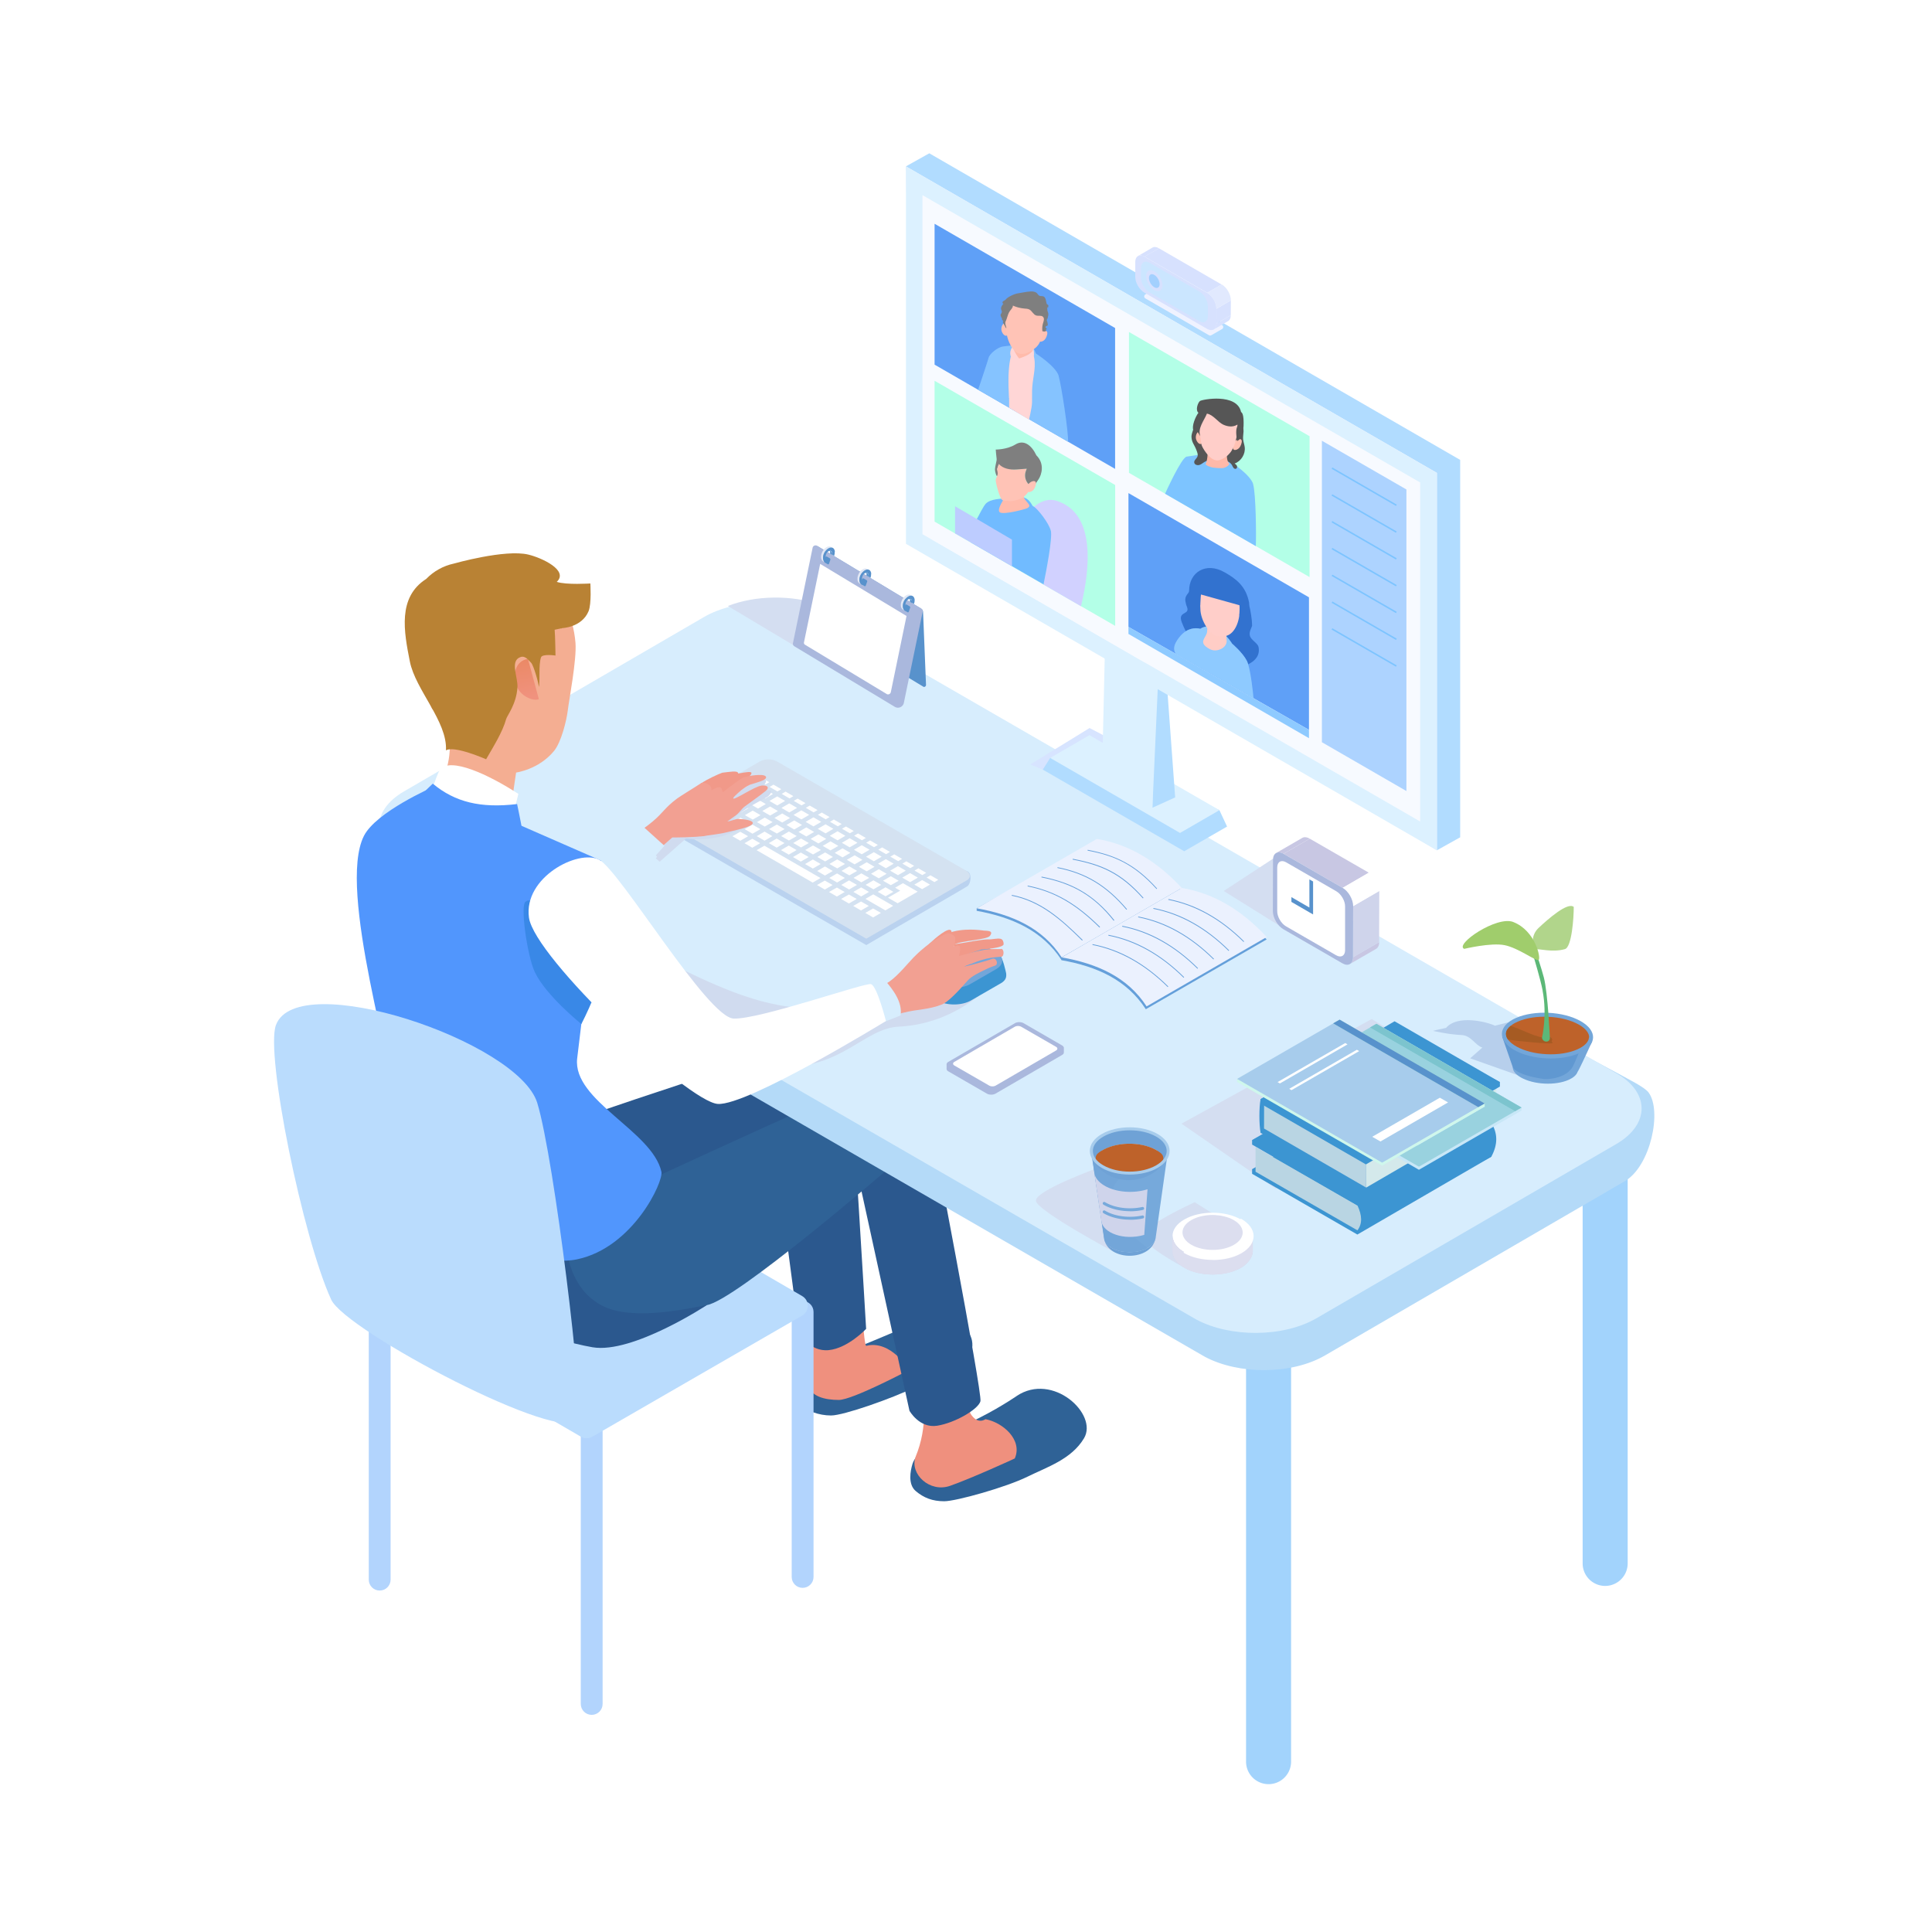<svg xmlns="http://www.w3.org/2000/svg" viewBox="0 0 230 230"><defs><linearGradient id="linear-gradient" x1="3172.36" x2="3173.47" y1="-364.85" y2="-360.52" gradientTransform="rotate(3.08 -6629.427 -57985.463)" gradientUnits="userSpaceOnUse"><stop offset="0" stop-color="#eb8966"/><stop offset="1" stop-color="#f0927e"/></linearGradient><style>.cls-2{fill:#dcf1ff}.cls-3{fill:#d4def1}.cls-3,.cls-5{mix-blend-mode:multiply}.cls-9{fill:#ffc1b3}.cls-11{fill:#ffd6d6}.cls-12{fill:#8ecaff}.cls-13{fill:#e2e8f5}.cls-14{fill:#d7e1fe}.cls-15{fill:#73a6d9}.cls-16{fill:#ffcec9}.cls-17{fill:#f7faff}.cls-20{fill:#ffbbab}.cls-21{fill:#649fda}.cls-22{fill:#fff}.cls-5{fill:#d0dbef}.cls-23{fill:#ebf1fe}.cls-25{fill:#a7ccec}.cls-27{fill:#d7edfd}.cls-28{fill:#c8e7f7}.cls-29{fill:#badcfd}.cls-30{fill:#2b588e}.cls-34{fill:#ffc3b6}.cls-36{isolation:isolate}.cls-38{fill:#3272cf}.cls-45{fill:#ef907e}.cls-46{fill:#f19989}.cls-47{fill:#a2d3fc}.cls-48{fill:#b2d4fd}.cls-50{fill:#aab8dd}.cls-51{fill:#f2a092}.cls-53{fill:#76a9db}.cls-55{fill:#dcdeef}.cls-57{fill:#5196fd}.cls-59{fill:#6fa2d6}.cls-60{fill:#7dc4ff}.cls-61{fill:#2f6296}.cls-64{fill:#3c95d2}.cls-65{fill:#7f7f7f}.cls-66{fill:#565656}.cls-68{fill:#b1dcff}.cls-70{fill:#b9d5e3}.cls-72{fill:#cfd4eb}.cls-75{fill:#5892cc}.cls-77{fill:#b3ffe7}.cls-79{fill:#5fa0f7}.cls-80{fill:#c8c7e3}.cls-81{fill:#be622a}</style></defs><g class="cls-36"><g id="_レイヤー_1" data-name="レイヤー 1"><path d="M0 0h230v230H0z" class="cls-22"/><path d="M108.32 157.71c1.76-.95 7.58-.98 7.44 2.52-.07 1.81-4.43 3.72-6.87 4.93-2.65 1.31-8.46 3.35-9.95 3.35s-2.9-.55-3.89-1.39.2-3.51.71-4c.35-.33 5.25-2.28 8.89-3.79 1.69-.7 3.11-1.31 3.67-1.61Z" class="cls-61"/><path d="M102.31 149.15s.41 11.17.82 11.07c2.84-.74 5.2 2.78 4.89 2.98 0 0-6.55 3.46-8.16 3.46s-3.42-.38-3.72-1.94c-.31-1.56.57-2.64.64-4.06.02-.57-1.22-8.06-1.22-8.06l6.76-3.45Z" class="cls-45"/><path d="M66.58 147.31c2.38 2.55 25.61-10.8 25.61-10.8l2.93 22.17s1.25 2.28 3.54 2.05 4.45-2.53 4.45-2.53-1.71-29.24-2.08-31.18-1.85-1.97-4.18-2.39-30.03 9.25-30.03 9.25-2.61 10.88-.23 13.43Z" class="cls-30"/><path d="M70.44 204.15c.72 0 1.3-.58 1.3-1.3v-32.52c0-.72-.58-1.3-1.3-1.3s-1.3.58-1.3 1.3v32.52c0 .72.58 1.3 1.3 1.3M95.55 189.03c.72 0 1.3-.58 1.3-1.3v-31.55c0-.72-.58-1.3-1.3-1.3s-1.3.58-1.3 1.3v31.55c0 .72.58 1.3 1.3 1.3M45.2 189.35c.72 0 1.3-.58 1.3-1.3v-31.22c0-.72-.58-1.3-1.3-1.3s-1.3.58-1.3 1.3v31.22c0 .72.58 1.3 1.3 1.3" class="cls-48"/><path d="m44.35 156.62 24.81 14.42c.42.24.93.24 1.35 0l24.98-14.42c.9-.52.9-1.81 0-2.33l-24.81-14.42c-.42-.24-.93-.24-1.35 0l-24.98 14.42c-.9.52-.9 1.81 0 2.33" class="cls-29"/><path d="M121.03 166.19c4.3-2.88 9.73 2.17 8.02 5.03-1.49 2.5-4.39 3.42-6.72 4.57-2.52 1.25-8.5 2.93-9.92 2.93s-2.44-.41-3.39-1.21-.65-2.39-.39-3.24c.42-1.35 2.8-3.22 5.81-4.48 3.06-1.29 5.77-3.04 6.57-3.58Z" class="cls-61"/><path d="M115.32 164.8s.05 3.22.21 3.48c.86 1.39 1.78.67 1.78.67 2.07.38 4.46 2.46 3.5 4.67.11-.03-5.24 2.41-7.72 3.27-2.42.84-4.79-1.42-4.11-3.41 1.6-3.84.86-7.15.86-7.15l5.47-1.53Z" class="cls-45"/><path d="M110.26 131.07c.49 2.44 6.71 34.76 6.46 35.74-.25.97-3.05 2.59-5.16 2.92s-3.29-1.78-3.29-1.78l-5.87-26.87c-2.42-2.18-3.75-4.88-1.5-8.8-2-5.02 8.86-3.64 9.35-1.2ZM52.72 135.2c-1.37 2.98-1.77 13.16-.96 16.68.83 3.57 14.03 7.7 18.79 8.51 4.76.8 13.6-5.02 13.6-5.02l-6.67-12.64s-2.62-2.97-6.42-4.08c-7.16-2.08-17.84-3.02-18.34-3.45" class="cls-30"/><path d="M67.34 145.1s33.53-15.65 35.45-15.99c0 0 3.63.26 4.44 3.17s-1.86 7.18-1.86 7.18-17.78 15.33-21.22 15.91c-2 .34-8.75 1.96-12.42.09-5.34-2.71-4.39-10.36-4.39-10.36" class="cls-61"/><path d="M153.7 161.03v48.69c0 .96-.51 1.84-1.34 2.32s-1.85.48-2.68 0a2.68 2.68 0 0 1-1.34-2.32v-48.69h5.35ZM193.77 137.43v48.69c0 .96-.51 1.84-1.34 2.32s-1.85.48-2.68 0a2.68 2.68 0 0 1-1.34-2.32v-48.69h5.35Z" class="cls-47"/><path d="M56.92 102.04v48.69c0 .96-.51 1.84-1.34 2.32s-1.85.48-2.68 0a2.68 2.68 0 0 1-1.34-2.32v-48.69h5.35Z" style="fill:#68acf1"/><path d="m49.16 107.09 92.02 53.13 2.22 1.28c4.06 2.19 10.41 2.15 14.34-.14l35.7-20.75c3.06-1.78 4.44-8.37 2.82-10.55-.51-.68-2.52-1.63-3.48-2.18L99.17 77.77c-4.06-2.21-10.42-2.16-14.36.13L49.09 94.75c-.8.47-1.88.82-2.32 1.65-1.74 3.33-.85 8.83 2.38 10.7Z" style="fill:#b4daf8"/><path d="m192.44 136.18-35.71 20.75c-3.93 2.29-10.28 2.33-14.34.14l-2.22-1.28-92.02-53.13c-4.04-2.33-4.06-6.12-.05-8.45l35.7-20.75c.48-.28 1-.53 1.55-.74 3.29-1.28 7.59-1.34 11.05-.14.66.23 1.3.5 1.88.82l.51.3 5.01 2.9 88.69 51.21c3.92 2.26 3.94 6.05-.07 8.38Z" class="cls-27"/><path d="M123.33 142.99c.27 1.24 9.49 6.16 9.49 6.16l4.73-2.14-6.46-8.12s-8.03 2.87-7.76 4.1" class="cls-3"/><path d="M136.11 147.23c.27 1.24 4.69 3.57 4.69 3.57l7.55-3.83-6.12-3.85s-6.39 2.87-6.12 4.1ZM140.65 133.77l11.2 7.73 25.58-11.57-14.13-8.62z" class="cls-3"/><path d="M109.69 118.46c.02.07-8.86 2.73-17.01 1.19-8.24-1.55-15.79-7.3-18.29-6.76-4.36.94.8 6.49 1.12 6.76.61.51 10.85 7.31 17.47 7.4 7.35.1 9.9-4.63 14.02-4.83 7.84-.38 12.33-6.41 12.33-6.41l-1.89-1.47s-8.03 2.87-7.76 4.1Z" class="cls-5"/><path d="m145.68 106.07 9.46 5.9 5.57-4.98-9.03-4.85z" class="cls-3"/><path d="m122.65 91.01 1.49.61 11.14-2.04-5.57-2.91z" style="mix-blend-mode:multiply;fill:#d7e4ff"/><path d="m105.51 75.64-.4.37-4.67 4.38-13.79-8.25c3.29-1.28 7.59-1.34 11.05-.14l2.4 1.12z" class="cls-3"/><path d="m181.64 121.18-3.68.93c-.41-.27-3.95-1.35-5.56.01q-.165.135-.24.24c-.8.16-1.56.36-1.56.36s1.8.43 3.41.5c1.13.05 1.6 1.22 2.46 1.49l-1.45 1.28 7.82 2.77.44-4.74-1.65-2.85Z" style="mix-blend-mode:multiply;fill:#b7cfec"/><path d="M189.55 123.97s-1.24 2.7-1.46 3.11c-.09.17-.17.36-.3.56-.12.34-.49.66-1.04.91-.77.34-1.78.5-2.86.45s-2.07-.31-2.81-.72c-.64-.36-1-.8-.98-1.21s.42-.82 1.09-1.12c.77-.34 1.78-.5 2.86-.45s2.07.31 2.81.72c.14.08.27.17.39.26l1.28-2.59 1.02.09Z" class="cls-15"/><path d="m178.83 123.41 1.27 3.66s.32.9 3.72 1.39c.65.04 2.74-.13 3.46-1.57.36-.71 1.41-3.35 1.41-3.35l-9.87-.13Z" style="fill:#6098d1"/><path d="M180.48 121.18c-2.17.96-2.25 2.68-.18 3.84s5.5 1.32 7.67.37c2.17-.96 2.25-2.68.18-3.84s-5.5-1.32-7.67-.37" class="cls-15"/><path d="M189.16 123.51c-.02.52-.53 1.04-1.39 1.42-.98.43-2.28.64-3.65.57-1.37-.06-2.65-.39-3.58-.91-.45-.25-.8-.54-1.01-.83q-.255-.36-.24-.72c.01-.32.21-.63.55-.91.22-.19.51-.36.85-.51.98-.43 2.28-.64 3.65-.57 1.38.06 2.65.39 3.59.91.82.46 1.28 1.03 1.25 1.55Z" class="cls-81"/><path d="M184.78 124.19c-.33.11-3.93-.22-5.26-.43q-.255-.36-.24-.72c.01-.32.21-.63.55-.91 1.38.42 3.3 1.55 4.26 1.36.17-.03.34-.07.5 0 .14.06.26.27.16.41-.11.14.2.24.04.29Z" style="fill:#a65b23"/><path d="M187.35 107.98c.01 1.15-.22 4.78-1.05 5.01-1.52.44-3.2-.1-3.51.03s-.52.19-.52.19l.2-1.16c0-.59.24-1.15.67-1.56 1.17-1.1 3.51-3.15 4.21-2.52" style="fill:#b1d58b"/><path d="M183.65 117.93c-.26-1.35-1.1-4.13-1.1-4.13l.34-.35s.63 1.87.9 2.91c.49 1.88.72 7.25.72 7.25-.06.55-.82.52-.94-.06 0 0 .64-2.67.07-5.63Z" style="fill:#5cb878"/><path d="M180.15 109.76c-1.98-.77-7.02 2.68-5.84 3.2 0 0 3.18-.77 4.81-.44 1.64.33 3.72 1.92 4.04 1.77s-.34-3.49-3.02-4.53Z" style="fill:#a0cd6c"/><path d="M137.54 147.49c-.56 2.11-5.64 2.1-6.11-.05.5 2.77 5.66 2.72 6.12-.02 0 .02 0 .04-.01.06Z" class="cls-59"/><path d="m139.02 137.16-.06.45v.03c-.06.44-.13.88-.19 1.32l-1.2 8.46c-.09.52-.49.89-.93 1.14-1.22.68-3.17.66-4.34-.04-.38-.23-.73-.56-.83-1-.43-2.85-.85-5.69-1.27-8.54-.06-.39-.11-.77-.17-1.16 0-.06-.02-.12-.03-.18-.02-.15-.04-.3-.07-.46.03.12.06.23.11.34 1.12 2.77 7.72 2.74 8.89 0 .02-.05.04-.09.06-.14.02-.07.04-.15.05-.23Z" class="cls-53"/><path d="M136.62 148.57c-1.22.68-3.17.66-4.34-.04-.38-.23-.73-.56-.83-1-.49-3.23-.96-6.47-1.44-9.7-.03-.21-.06-.42-.1-.64.37 1.63 2.48 2.42 4.58 2.41-1.36.29-5.08 3.52 2.13 8.98Z" class="cls-15"/><path d="M138.96 137.39c-.14.42-.41.78-.77 1.08-1.76 1.49-5.7 1.51-7.46.02-.41-.35-.7-.78-.82-1.29.03.21.13.82.25.98 2 3.4 7.42 2.9 8.78-.56.01-.1.03-.2.04-.29 0-.05.02-.11.02-.16-.02.07-.03.15-.05.23Z" class="cls-59"/><path d="M139.02 137.16c-.02.07-.03.15-.05.23-.14.42-.41.78-.77 1.08-.15-.39-.21-1.35-.51-1.53-1.78-1.03-4.66-1.03-6.43 0-.31.18-.36 1.16-.51 1.54-.41-.35-.7-.78-.82-1.29-.08-.73.37-1.5 1.33-2.06 1.78-1.03 4.66-1.03 6.43 0 .94.55 1.39 1.29 1.33 2.02Z" class="cls-59"/><path d="M138.23 137.32c.35.3.35.85 0 1.15-.16.14-.34.26-.55.38-1.78 1.03-4.66 1.03-6.43 0-.21-.12-.39-.25-.55-.39a.76.76 0 0 1 0-1.15c.16-.14.34-.26.55-.38 1.78-1.03 4.66-1.03 6.43 0 .21.12.39.25.55.38Z" class="cls-81"/><path d="M134.49 139.83c-1.2 0-2.41-.26-3.32-.79-.92-.53-1.43-1.25-1.43-2.02s.51-1.49 1.43-2.02c1.83-1.06 4.81-1.06 6.64 0 .92.53 1.43 1.25 1.43 2.02s-.51 1.49-1.43 2.02-2.12.79-3.32.79m0-5.27c-1.14 0-2.28.25-3.14.75-.81.47-1.25 1.07-1.25 1.71s.44 1.25 1.25 1.71c1.73 1 4.55 1 6.29 0 .81-.47 1.25-1.07 1.25-1.71s-.44-1.25-1.25-1.71c-.87-.5-2-.75-3.14-.75Z" class="cls-25"/><path d="M136.22 147.01c-2.47.72-4.87-.26-5.09-1.57-.29-1.94-.57-3.88-.86-5.82.08.55.47 1.08 1.18 1.51 1.37.83 3.5.98 5.16.45z" class="cls-72"/><path d="M134.54 144.19c-1.18 0-2.33-.27-3.18-.78a.18.18 0 0 1-.06-.24c.05-.08.16-.11.24-.06 1.14.69 2.89.92 4.45.58.09-.02.19.04.21.14s-.04.19-.14.21c-.5.11-1.01.16-1.53.16ZM134.54 145.2c-1.18 0-2.33-.27-3.18-.78a.18.18 0 0 1-.06-.24c.05-.08.16-.11.24-.06 1.14.69 2.89.92 4.45.58.09-.02.19.04.21.14s-.04.19-.14.21c-.5.11-1.01.16-1.53.16Z" class="cls-53"/><g class="cls-36"><path d="M147.95 146.85c-.05.49-.39.97-1.03 1.34-1.4.81-3.67.81-5.07 0-.65-.38-1-.86-1.05-1.35-.06-.57.29-1.15 1.03-1.58 1.39-.81 3.67-.81 5.07 0 .76.44 1.11 1.02 1.05 1.6Z" class="cls-55"/><path d="M147.95 147.14c-.05.49-.39.97-1.03 1.34-1.4.81-3.67.81-5.07 0-.65-.38-1-.86-1.05-1.35.05-.49.39-.97 1.03-1.34 1.39-.81 3.67-.81 5.07 0 .65.38 1 .86 1.05 1.35" class="cls-55"/><path d="m146.9 145.25.84-.07c1.87 1.08 1.88 2.83.02 3.91s-4.88 1.08-6.76 0c-1.87-1.08-1.88-2.83-.02-3.91s4.88-1.08 6.75 0l-.84.07c-1.4-.81-3.67-.81-5.07 0s-1.39 2.13.01 2.94 3.68.81 5.07 0 1.39-2.13-.02-2.94Z" class="cls-22"/><path d="M146.77 149.55c-1.69.49-3.89.63-5.77-.46-.94-.54-1.41-1.25-1.41-1.97v1.83c0 .71.46 1.43 1.4 1.97 1.87 1.08 4.89 1.07 6.76 0 .76-.43 1.39-1.25 1.39-1.94v-1.83c0 .69-.27 1.47-2.37 2.4" class="cls-72"/><path d="M146.77 149.55c-1.69.49-3.89.63-5.77-.46-.94-.54-1.41-1.25-1.41-1.97v1.83c0 .71.46 1.43 1.4 1.97 1.87 1.08 4.89 1.07 6.76 0 .76-.43 1.39-1.25 1.39-1.94v-1.83c0 .69-.27 1.47-2.37 2.4" class="cls-55"/><path d="M141.01 149.09c-.96-.5-1.41-1.25-1.41-1.97v1.83c0 .71.46 1.43 1.4 1.97 1.54.89 3.84 1.04 5.65.47.4-.12.35-.41-1.73-.58-.63-.05-3.32-1-3.91-1.72" class="cls-55"/><path d="M144.39 149.99c-1.24 0-2.48-.27-3.43-.82-.04-.02-.06-.08-.03-.12.02-.04.08-.06.12-.03 1.84 1.06 4.84 1.07 6.67 0 .87-.5 1.34-1.17 1.34-1.87 0-.71-.49-1.38-1.37-1.89-.04-.02-.06-.08-.03-.12.02-.04.08-.06.12-.03.94.54 1.45 1.27 1.46 2.04 0 .77-.51 1.49-1.43 2.03-.94.55-2.18.82-3.42.82Z" class="cls-22"/></g><path d="M112.69 126.71v.54c0 .11.07.22.22.3l4.57 2.64c.29.17.75.17 1.04 0l7.92-4.6c.14-.08.21-.19.21-.3v-.49c0-.1 0-.12-.04-.18a.5.5 0 0 0-.18-.17l-4.57-2.64c-.29-.17-.75-.17-1.04 0l-7.92 4.6c-.14.08-.21.19-.21.3" class="cls-50"/><path d="m125.72 124.62-4.15-2.39a.85.85 0 0 0-.76 0l-7.19 4.18c-.21.12-.21.32 0 .44l4.15 2.39c.21.12.55.12.76 0l7.19-4.18c.21-.12.21-.32 0-.44" class="cls-22"/><path d="m146.08 98.4-5.1 2.94-16.84-9.72.88-1.39 4.23-1.55 15.92 7.77z" class="cls-68"/><path d="m145.17 96.45-4.69 2.71-15.46-8.93 4.68-2.71z" class="cls-2"/><path d="m137.19 96.16 2.71-1.23-1.01-13.84-1.59.87z" class="cls-68"/><path d="m131.53 77.59-.35 15.38 6.01 3.19.67-14.91z" class="cls-2"/><path d="m110.63 18.25-2.79 1.56 63.21 36.49 2.78-1.55zM171.05 56.3v44.93l2.78-1.55V54.75z" class="cls-68"/><path d="M171.05 56.3v44.93l-62.24-37.34-.97-44.08z" style="fill:#e9eeff"/><path d="m171.05 101.23-63.2-36.49V19.81l63.2 36.49z" class="cls-2"/><path d="M169.07 57.44V97.8l-58.26-33.64-.99-.56V23.23" class="cls-17"/><path d="m136.29 78.87-25.48-14.71V24.75" class="cls-17"/><path d="M134.34 58.7v15.93l21.49 12.26V71.11z" class="cls-79"/><path d="M149.82 77c-.09-.41-.85-.8-1.01-1.26-.18-.51.25-1.08.25-1.29 0-.65-.18-1.76-.36-2.46l-7.13-1.65c0 .3-.57.54-.45 1.24.13.7.18.53.24.86.14.75-1.15.37-.68 1.62.11.3.28.68.48 1.09.9-.57 1.73-.29 1.73-.29.23-.16.48-.24.74-.27-.4-.62 3.07.98 2.32 1.11.27.28.52.6.73.93 0 0 1.24 1.04 1.76 2.05.05.11.1.24.15.4.88-.41 1.44-1.11 1.23-2.08" class="cls-38"/><path d="M148.59 79.08c-.05-.16-.1-.29-.15-.4-.52-1.01-1.76-2.05-1.76-2.05-.21-.34-.46-.65-.73-.93 0 0 .02-.39-.28-.57-.3-.17-2.01-.5-2.04-.54-.25.03-.5.11-.74.27 0 0-.83-.27-1.73.29-.27.17-.54.41-.8.75-.63.82-.75 1.39-.38 1.95l9.25 5.27c-.08-.86-.31-2.97-.64-4.04" class="cls-12"/><path d="M144.92 75.59c-.36-.07-.82-.33-1.19-.87-.01.12-.02.25-.02.39 0 .82-1.27 1.32.32 2.17.8.43 2-.13 2-.95 0-.21-.03-.55-.09-.77-.38.06-.75.07-1.01.02Z" style="fill:#ffcdc6"/><path d="M147.57 72.96c.31-3.37-3.57-5.62-4.58-2.2-.25.35-.09 1.05-.09 1.68 0 .75.3 1.53.69 2.15.03.04.06.09.09.13.37.54.82.93 1.18.99.26.05.64.06 1.02 0h.03c.75-.13 1.52-1.07 1.66-2.74Z" class="cls-16"/><path d="M145.78 68.13c-2.22-1.28-4.22 0-4.22 2.21 0 0 .02.5.33.95s1 .77 1 .77l.07-1.29 4.63 1.29-.05 1.22.7-.49c.36-.25.54-.68.45-1.11-.38-1.89-1.5-2.75-2.9-3.55Z" class="cls-38"/><path d="m139.99 77.85-5.65-3.22v.84l21.49 12.41v-.99l-6.6-3.76z" class="cls-12"/><path d="m132.75 55.82-21.49-12.41V26.64l21.49 12.41" class="cls-79"/><path d="M126.04 44.76c-.33-1.15-2.72-2.68-2.72-2.68-.19-.54-.45-1-.72-.85-.25.15-1.89-.13-1.89-.13s-.82.07-1.33.15c-.63.1-1.57.87-1.69 1.34s-1.25 3.81-1.25 3.81l2.61 1.51 3.88 2.24 4.22 2.44c.06-1.13-.79-6.69-1.12-7.83Z" style="fill:#85c3ff"/><path d="M120.13 47.36c.01.31 0 1.17 0 1.17l2.37 1.43s.34-1.39.36-2.02-.02-1.27.03-1.9c.05-.64.18-1.27.25-1.91s.08-1.3-.12-1.91c-.57.24-1.21.3-1.81.16-.19-.04-.37-.1-.57-.08-.11.01-.22.03-.28.13-.03.05-.05.11-.06.17l-.06.3c-.04.2-.06.41-.09.61-.05.41-.07.82-.09 1.23-.01.41 0 .83 0 1.24.01.41.03.83.05 1.24v.15Z" class="cls-11"/><path d="M122.69 42.07c.25-.19.34-.59.34-.59-.02-.41-.84-.2-1.03-.02-.42.39.4.83.68.61Z" style="fill:#d3d3ff"/><path d="m122.98 41.06-2.48-.15.13 1.4c.21.19.48.33.69.37s.49-.07.78-.24c.26-.16.84-.53.84-.53l.04-.86Z" class="cls-20"/><path d="m121.32 42.68.43.65s1.04-.65 1.29-.91c.13-.22-.01-.94-.01-.94-.13.67-1.07.97-1.71 1.2M120.63 42.98s-.86-.97.08-1.89c-.36.35.61 1.59.61 1.59l-.69.29Z" class="cls-11"/><path d="M124.49 40.26c-.17.34-.56.47-.72.4-.23-.09-.23-.46-.06-.8s.63-.56.85-.45.11.51-.06.85ZM120.09 39.15c.12.36-.06.73-.23.8-.22.1-.49-.17-.61-.52-.12-.36.05-.84.28-.92s.44.29.56.64" class="cls-9"/><path d="M124.22 36.8c-.24-.37-1.2-1.13-1.93-1.25-.54-.09-1.76.3-2.28.8-.6.58-.38 1.79-.38 2.05 0 .15.13.72.17.94.05.24.06.56.12.79.07.28.47 1.59 1.35 1.94.89.35 2.07-.72 2.07-.72s.44-.39.53-.88c.19-.02.5-1.46.49-1.52 0 0 .28-1.51-.14-2.15" class="cls-34"/><path d="M124.61 38.21c.02-.1.03-.21.05-.31.05.11.06.07.07-.07 0-.09.04-.18.06-.27.04-.19-.02-.38-.1-.57 0-.14-.02-.28-.03-.41 0 0 .02 0 .03-.01 0 .05.04.1.09.11-.05-.08.04-.18.03-.27v-.04c-.03-.09-.13-.13-.2-.18-.03-.16-.07-.33-.11-.49s-.11-.33-.25-.4c-.15-.08-.35-.02-.51-.09-.13-.06-.19-.2-.29-.3-.2-.2-.52-.23-.8-.21-.49.03-.98.15-1.46.22-.49.07-1.3.49-1.44.72-.05.07-.13.11-.21.15s-.16.09-.19.17.03.2.11.19c-.17.2-.35.45-.27.7.02.06.05.12.07.19.03.13-.04.26-.12.37s.08.45.14.49c-.04.13.05.24.16.29-.01.04-.03.08-.04.11 0 .02-.02.04-.02.06 0 .03 0 .02.02.04.04.03.34.68.39.67.06-.01-.08-.31-.11-.54-.03-.19.06-.31.08-.36.11-.24.16-.51.26-.75.05-.14.12-.27.2-.39.15-.21.38-.4.36-.65.42.19.88.31 1.35.35.21.02.44.02.62.12.32.17.46.6.81.71.27.08.6-.04.8.15.1.09.13.24.11.37-.01.13-.06.26-.1.39-.08.27-.11.56-.09.84 0 .05.01.11.06.14.03.02.05.02.08 0 .05.01.1.02.15.02.06 0 .12-.03.15-.08s.01-.13-.04-.15c.07-.02.15-.06.12-.13-.02-.06-.09-.06-.15-.08l.06-.2c.09-.01.19-.04.22-.12.02-.05 0-.1 0-.15-.02-.11-.05-.22-.07-.34Z" class="cls-65"/><path d="m155.9 68.7-21.5-12.41V39.52l21.5 12.41" class="cls-77"/><path d="M149.19 57.64c-.33-1.15-2.72-2.68-2.72-2.68-.19-.54-.45-1-.72-.85-.25.15-1.89-.13-1.89-.13s-2.08.29-2.59.38c-.63.1-2.57 4.42-2.57 4.42l3.5 2.02 7.3 4.21c.06-1.13.02-6.22-.32-7.37Z" class="cls-60"/><path d="M141.84 51.88c-.01.79.34 1.01.61 1.75.08.23.19.47.11.7-.09.27-.43.45-.39.73.03.26.37.37.62.29s.44-.27.67-.39c.39-.22.86-.23 1.31-.24.36 0 .72 0 1.06.08.34.09.68.29.85.6.05.1.09.21.17.3.07.09.2.15.3.1.12-.05.15-.22.1-.34s-.16-.2-.27-.28c.78-.28 1.31-1.14 1.2-1.96-.04-.31-.16-.61-.19-.92s.04-.62.05-.92c.01-.31-.04-.64-.26-.86-.3-.31-.8-.3-1.15-.55-.29-.2-.44-.56-.75-.73-.3-.16-.65-.09-.98-.03-.31.06-.61.12-.92.19-.28.06-.56.1-.82.24-.14.07-.3.13-.43.23-.15.12-.28.3-.36.47-.14.29-.51 1.22-.52 1.54Z" class="cls-66"/><path d="m146.13 53.94-2.48-.15c.23.04.03 1.19-.1 1.39-.14.22.62.44.84.48.21.04.78.08 1.11.07.43-.02.99-.43.8-.59-.25-.22-.32-1.17-.16-1.2Z" style="fill:#ffb9a9"/><path d="M147.64 53.15c-.17.34-.56.47-.72.4-.23-.09-.23-.46-.06-.8s.63-.56.85-.45.11.51-.06.85ZM143.24 52.04c.12.36-.06.73-.23.8-.22.1-.49-.17-.61-.52-.12-.36.05-.84.28-.92s.44.29.56.64" class="cls-9"/><path d="M147.13 49.81c-.23-.35-1.14-1.07-1.83-1.19-.51-.09-1.67.28-2.17.76-.56.55-.36 1.69-.36 1.94 0 .14.12.68.16.89.04.23.06.53.11.75.06.26.87 1.73 1.77 1.85.55.08 1.3-.56 1.3-.56s.59-.52.67-.98c.18-.02.47-1.39.47-1.44 0 0 .27-1.43-.13-2.04Z" class="cls-16"/><path d="M147.76 51.09c.02-.1.05.3.06.19.29-.06.23-.95.22-1.3 0 0-.02-.82-.29-.92-.48-2.3-4.66-1.51-4.9-1.32s-.57 1.08-.18 1.4c-.35.45-.81 1.58-.61 2.05-.04.13.39-.19.5-.14-.17.17.25.75.34.88-.37-.93.47-1.89.78-2.69.75.12 1.32 1.03 1.94 1.31.52.24 1.12.33 1.65.02.23-.13-.05.2-.09.64-.05.57.1 1.3.1 1.3s.48-.26.3-.41c.18-.04.14-.19-.03-.21l.06-.2c.36-.02.17-.38.14-.6Z" class="cls-66"/><path d="m128.7 72.17 4.06 2.34V57.74l-21.5-12.41V62.1l2.44 1.41" class="cls-77"/><path d="M119.93 59.65h-.03c-.35.12-1.12.42-1.34.92-.09.2-.23 1.14-.37 2.33l.03.02c.15-1.2.28-2.14.38-2.35.22-.5.98-.8 1.34-.92Z" style="fill:#ffb09b"/><path d="M125.93 59.66c-1.17-.4-2.19.06-3.01.83.83.7 1.98 1.87 2.16 2.69.21.94-.56 4.87-.87 6.4l4.48 2.59c1.08-4.46 1.76-10.95-2.76-12.5Z" style="fill:#d1d1ff"/><path d="m121.15 63.37.02-.02s0 .01-.01.02Z" style="fill:#36bcff"/><path d="M121.89 60.27s-1.33 1.49-1.86 1.22.08-1.67.08-1.67l.03-.16h-.2c-.35.12-1.12.42-1.34.92-.09.21-.23 1.15-.38 2.35l2.25 1.32v.36c.26-.55.49-.99.69-1.22 0 0 0-.01.01-.02.97-1.14 1.77-2.27 1.77-2.27l-1.02-.95s-.02.1-.03.14Z" style="fill:#80c5ff"/><path d="M125.09 63.17c-.18-.82-1.59-2.69-2.11-2.91-.15-.06-.43-1.18-1.71-1.11-.69.04-1.8.11-1.82.2-.07.03-1.59 0-2.14.66-.19.23-.59.9-1.67 3.08l-.04 1.49 8.53 4.93.1.06c.31-1.53 1.08-5.46.87-6.4Z" style="fill:#71bbff"/><path d="m119.01 55.09-.04-.04c-.12-.14-.13-.78-.16-.94 0 0-.38 1.49-.36 1.83.03.33.17.67.17.67s.35.26.38 0c.01-.09-.31-.71-.29-.78.07-.25.17-.5.29-.73Z" class="cls-65"/><path d="m121.95 58.86-2.27.3s-1.15 1.58-.62 1.85 3.03-.4 3.24-.52.3-.23.18-.44c-.2-.34-.82-.78-.53-1.19" class="cls-20"/><path d="M123.01 58.02a1.524 1.524 0 0 1-.87-1.98l.09-.24-1.21.09c-.79.06-1.52-.26-2.01-.8-.13.23-.23.48-.29.73-.04.14.07.38.05.6-.02.24-.22.51-.23.75 0 .29.4 1.97.75 2.33.16.17.64.12.64.12.74.19 1.84-.38 1.84-.38s.51-.41.64-.69c.19.03.5-.09.62-.35.03-.05.04-.11.06-.16l-.08-.03Z" class="cls-34"/><path d="M118.92 55.25c.5.54 1.31.7 2.1.64l1.21-.09-.09.24c-.31.79.08 1.67.87 1.98l.23-.37.39-.58c.37-.54.77-1.85-.25-2.86-.59-1.25-1.51-1.91-2.51-1.29-1 .61-2.33.6-2.33.6s.07.87.12 1.23c.02.18.25.49.26.51Z" class="cls-65"/><path d="M123.14 58.15c-.17.34-.56.47-.72.4-.23-.09-.23-.46-.06-.8s.63-.56.85-.45.11.51-.06.85Z" class="cls-34"/><path d="m120.47 64.24-2.25-1.32-.03-.02-.46-.27-1.48-.87-2.55-1.49v3.23l6.77 3.91v-3.17" style="fill:#bdccff"/><path d="m167.43 94.17-10.06-5.81V52.47l10.06 5.8z" style="fill:#add3ff"/><path d="m158.525 55.805.09-.155 7.664 4.425-.09.155zM158.517 59l.09-.155 7.665 4.425-.09.155zM158.52 62.185l.09-.155 7.664 4.425-.09.155zM158.523 65.38l.09-.155 7.664 4.425-.09.155zM158.525 68.565l.09-.155 7.664 4.425-.09.155zM158.528 71.76l.09-.155 7.664 4.425-.09.155zM158.52 74.945l.09-.155 7.665 4.425-.09.155z" class="cls-60"/><path d="M78.55 98.32c.05.03 24.54 14.16 24.58 14.19.18-.13 11.88-6.87 12.04-7.01.42-.3.55-1.48.03-1.76-.94-.07-24.12-14.39-24.74-12.35 0 0-10 5.04-11.91 6.15-.21.12 0 .77 0 .77Z" style="fill:#bad2ef"/><path d="m78.55 97.56 24.53 14.16.05.03 3.88-2.25 8.03-4.67s.07-.04.1-.06c.01 0 .02-.02.03-.02.02-.02.04-.03.06-.04l.03-.03.04-.04c0-.01.02-.02.02-.03.01-.01.02-.03.03-.04 0-.01.01-.02.02-.03 0-.02.02-.03.03-.04 0-.01.01-.02.02-.04 0-.01.01-.03.02-.04v-.04c0-.01 0-.03.01-.04v-.04c.02-.23-.12-.46-.42-.64L92.5 90.65c-.57-.33-1.48-.33-2.05 0l-11.91 6.92Z" style="fill:#d4e2f1"/><path d="m91.11 93.39-.93-.54.47-.27.93.54zM92.55 94.22l-.93-.54.46-.27.93.54zM93.99 95.05l-.93-.54.46-.27.93.54zM95.42 95.88l-.93-.54.47-.27.93.54zM96.86 96.71l-.93-.54.47-.27.93.54zM98.3 97.54l-.93-.54.46-.27.93.54zM99.74 98.37l-.93-.54.46-.27.93.54zM101.17 99.2l-.93-.54.47-.27.93.54zM102.61 100.03l-.93-.54.47-.27.93.54zM104.05 100.86l-.93-.54.46-.27.93.54zM105.49 101.69l-.93-.54.46-.27.93.54zM106.92 102.52l-.93-.54.47-.27.93.54zM108.36 103.35l-.93-.54.47-.27.93.54zM109.8 104.18l-.93-.54.46-.27.93.54zM111.24 105.01l-.93-.54.46-.27.93.54zM89.65 94.23l-.93-.54.93-.54.93.54zM91.09 95.06l-.93-.54.93-.54.93.54zM92.53 95.89l-.93-.54.93-.54.93.54zM93.96 96.72l-.93-.54.93-.54.93.54zM95.4 97.55l-.93-.54.93-.54.93.54zM96.84 98.38l-.93-.54.93-.54.93.54zM98.28 99.21l-.93-.54.93-.54.93.54zM99.71 100.04l-.93-.54.93-.54.93.54zM101.15 100.87l-.93-.54.93-.54.93.54zM102.59 101.7l-.93-.54.93-.54.93.54zM104.03 102.53l-.93-.54.93-.54.93.54zM105.46 103.36l-.93-.54.93-.54.93.54zM106.9 104.19l-.93-.54.93-.54.93.54zM108.34 105.02l-.93-.54.93-.54.93.54zM109.78 105.85l-.93-.54.93-.54.93.54zM88.8 95.43l-1.54-.9.93-.53 1.54.89zM90.24 96.26l-.93-.54.93-.54.93.54zM91.68 97.09l-.93-.54.93-.54.93.54zM93.12 97.92l-.93-.54.93-.54.93.54zM94.55 98.75l-.93-.54.93-.54.93.54zM95.99 99.58l-.93-.54.93-.54.93.54zM97.43 100.41l-.93-.54.93-.54.93.54zM98.87 101.24l-.93-.54.93-.54.93.54zM100.3 102.07l-.93-.54.93-.54.93.54zM101.74 102.9l-.93-.54.93-.54.93.54zM103.18 103.73l-.93-.54.93-.54.93.54zM104.62 104.56l-.93-.54.93-.54.93.54zM106.05 105.38l-.93-.53.93-.54.93.54zM86.73 94.84l-.93.54 2.37 1.36.93-.53zM89.61 97.57l-.93-.53.93-.54.93.54zM91.04 98.4l-.93-.53.93-.54.94.54zM92.48 99.23l-.93-.53.93-.54.93.54zM93.92 100.06l-.93-.53.93-.54.93.54zM95.36 100.89l-.93-.53.93-.54.93.54zM96.79 101.72l-.93-.53.93-.54.94.54zM98.23 102.55l-.93-.53.93-.54.93.54zM99.67 103.38l-.93-.53.93-.54.93.54zM101.11 104.21l-.93-.53.93-.54.93.54zM102.54 105.04l-.93-.53.93-.54.94.54zM103.98 105.87l-.93-.53.93-.54.93.54zM105.42 106.7l-.93-.53.93-.54.93.54z" class="cls-22"/><path d="m107.49 105.14-.93.54.61.35-1.46.84 1.15.66 2.39-1.38zM85.27 95.68l-.93.54 2.37 1.37.93-.54zM88.15 98.42l-.93-.54.93-.54.93.54zM89.58 99.25l-.93-.54.93-.54.94.54zM91.02 100.08l-.93-.54.93-.54.93.54zM92.46 100.91l-.93-.54.93-.54.93.54zM93.9 101.74l-.93-.54.93-.54.93.54zM95.33 102.57l-.93-.54.93-.54.94.54zM96.77 103.4l-.93-.54.93-.54.93.54zM98.21 104.23l-.93-.54.93-.54.93.54zM99.65 105.06l-.93-.54.93-.54.93.54zM101.08 105.89l-.93-.54.93-.54.94.54zM102.52 106.72l-.93-.54.93-.54.93.54zM103.96 106.47l-.93.54 2.37 1.37.93-.54zM83.81 97.6l-.93-.54.93-.53.93.53zM85.25 98.43l-.93-.54.93-.53.93.53zM86.69 99.26l-.93-.54.93-.53.93.53zM88.13 100.09l-.94-.54.94-.53.93.53zM89.56 100.92l-.93-.54.93-.53.93.53zM91 100.68l-.93.53 6.68 3.86.93-.54zM98.19 105.9l-.93-.54.93-.53.93.53zM99.63 106.73l-.94-.54.94-.53.93.53zM101.06 107.56l-.93-.54.93-.53.93.53zM102.5 108.39l-.93-.54.93-.53.93.53zM103.94 109.22l-.93-.54.93-.53.93.53z" class="cls-22"/><path d="m110.5 114.87 3.45-.82c1.11-.64 4.98-.44 4.98-.44.44.22.85 2.26.85 2.26.05.45-.02.83-.62 1.18l-3.56 2.05c-1.11.64-2.92.64-4.03 0l-1.18-.68c-.62-.36-.89-.84-.82-1.3-.06-.62.44-1.83.93-2.26Z" class="cls-64"/><path d="m110.97 116.57 1.02.59c.97.56 2.53.56 3.5 0l3.09-1.78c.97-.56.97-1.46 0-2.02l-1.02-.59c-.97-.56-2.53-.56-3.5 0l-3.09 1.78c-.97.56-.97 1.46 0 2.02" class="cls-15"/><path d="M91.31 94.08c-.7.06-3.08 1.78-3.16 1.55-.04-.11.38-.47.94-.93.43-.35.71-.53.71-.53s.57-.4.9-.56.75-.72.29-.82-1.54.44-1.98.74c-.86.59-1.78 1.32-1.93 1.44-.11.08-.03-.5-.34-.52-.33-.02-.89.33-.89.33.07-.6-.24-.75-.64-.63-.85.56-2.22 1.41-2.64 1.73-1.3.97-1.85 1.26-2.97 2.2-.88.74-3.35 2.47-3.35 2.47l2.28 2.04 3.14-2.77s2.93.49 5.56-.74c.65-.3 2.41-.77 2.21-1.22-.11-.24-1.43 0-1.81 0-.19 0-.43.2-.59.17.34-.29.36-.73.76-1.03 1.4-1.05 3.44-2.03 3.63-2.19.39-.34.61-.79-.08-.72Z" class="cls-5"/><path d="M88.42 92c-.76.11-1.8.26-2.39.73-1.02.82-1.88 1.42-1.88 1.42-.9.74 1.06 1.02 1.63.46.27-.26 3.25-1.72 3.64-2.44.19-.35-.28-.28-1-.18Z" class="cls-46"/><path d="M87.88 92.06c-.04-.37-1.04-.16-1.9-.07-.51.19-1.74.74-2.52 1.27.07.52.61.9 1.17.65.23-.25 3.29-1.48 3.25-1.84Z" class="cls-46"/><path d="M90.64 93.53c-.78.07-3.26 1.78-3.35 1.52-.04-.12.43-.53 1.04-1.04.48-.39.97-.6.97-.6s1.2-.35 1.57-.53.52-.47 0-.59c-.52-.11-2.15.08-2.64.41-.96.66-1.99 1.48-2.16 1.6-.12.09-.04-.55-.38-.58-.37-.03-.99.37-.99.37.07-.67-.76-1.01-1.2-.88-.95.63-2.41 1.5-2.89 1.85-1.45 1.08-1.63 1.65-2.88 2.71-.98.83-3.74 2.75-3.74 2.75l2.54 2.27 3.5-3.09s2.9 0 3.76-.19c.45-.1 2.1-1.17 3.84-2.47.38-.28.65-.76 1.04-1.04 1.21-.86 2.34-1.71 2.5-1.85.44-.38.25-.7-.53-.63Z" class="cls-51"/><path d="M83.62 99.56c.55-.11 2.07-.27 2.73-.44.78-.21 3.48-.69 3.26-1.2-.12-.27-.96-.4-1.68-.43-.37-.02-.9.28-1.32.29-.63.02-1.12-.25-1.3-.25-.64 0-1.4-.61-1.92-.28s-.83 2.51.23 2.3Z" class="cls-51"/><path d="m74.86 99.71 1.8-1.22 2.44 2.2-1.47 1.64z" class="cls-27"/><path d="M55.63 99c3.18 3.06 2.99 2.7 7.53 6.69l12.49-6.61 2.58 2.92s-11.59 12.46-14.57 13.72c-.97.41-9.27-6.16-14.92-11.28-2.56-2.31 4.52-7.72 6.88-5.44Z" class="cls-27"/><path d="M47.41 133.8c-.35-6.12-7.3-27.9-4.09-34.28 1.45-2.88 8.22-5.82 8.22-5.82l20.01 8.75-2.84 23.57c-.56 5.01 8.96 8.63 10.03 13.48.26 1.17-3.37 9.02-10.04 10.42s-17.04-6.51-17.04-6.51-4.14-7.52-4.25-9.59Z" class="cls-57"/><path d="M71.59 114.55c-.34-1.02-1.69-2.32-2.35-3.17-.67-.85-5.98-4.93-6.61-4.06-.78.07.11 6.43 1.04 8.41 1.32 2.79 5.54 6.18 5.54 6.18s2.94-5.66 2.38-7.35Z" style="fill:#3988e7"/><path d="M64.27 68.19c-2.51-1.99-7.68-1.15-10.56.24-2.51 1.21-4.08 3.63-4.42 5.53s.16 4.11.95 7.2c.33 1.28 1.2 3.23 1.2 3.23s3.28 2.01 1.65 7.41c-.55 1.83 7.49 3.4 8 2.54l.35-2.37s2.68-.35 4.5-2.55c.9-1.08 1.52-3.74 1.65-4.82.15-1.29 1.08-6.06.92-8.07-.26-3.19-1.73-6.34-4.23-8.33Z" style="fill:#f4ae92"/><path d="M62.85 78.44c-1.48.23-1.82 1.82-1.4 3.11.43 1.29 1.99 1.98 2.7 1.68z" style="fill:url(#linear-gradient)"/><path d="M66.88 74.84s.01-.04.01-.06c0 0 2.35-.06 3.17-2 .38-.9.22-3.32.22-3.32s-2.88.19-4-.19c1.45-1.36-1.76-2.86-3.39-3.25-2.77-.66-8.85 1.07-8.85 1.07-1.31.28-2.44.94-3.3 1.83-3.43 2.19-2.65 6.28-1.95 9.82.66 3.38 4.49 7.15 4.3 10.59.99-.62 4.77 1.06 4.78 1.06.81-1.42 1.96-3.22 2.39-4.8.11-.4 1.22-1.76 1.34-3.77.07-1.15-.83-2.94.17-3.51.62-.35.97.07 1.46.59.29.3.91 2.45.91 2.87.19-.53-.06-2.61.27-3.52.16-.44 1.72-.21 1.72-.21s-.03-2.31-.1-3.07l.81-.17s.02.03.04.05Z" style="fill:#b98234"/><path d="M52.4 91.59c1.25-1.46 5.72.59 9.31 2.92-.01-.03-.46 2.17-.68 2.13 0 0-3.6-.56-5.22-.96-.9-.22-1.91-.54-2.69-1.06-.27-.18-1.57-.93-1.57-.93s.63-1.91.86-2.1Z" class="cls-22"/><path d="M51.52 93.29c2.65 2.21 5.72 2.95 10.04 2.43 0 0 .46 2.18.63 3.21-6.48.52-10.93-.58-11.86-4.49z" class="cls-57"/><path d="M109.02 113.81c.38-.41 1.21-1.07 1.71-1.55.58-.55 2.19-1.94 2.5-1.48.39.56-1.55 2.54-1.83 2.99-.34.55-.22 1.51-.77 1.78s-2.35-.95-1.62-1.75Z" class="cls-46"/><path d="M117.05 110.77c-.27-.02-2.43-.37-4.24.35l.56 1.74s.06-.3.26-.42c.74-.46 3.85-.54 4.22-1.03.46-.63-.24-.59-.8-.63Z" class="cls-46"/><path d="M119.48 112.38c0-.21-.07-.56-.37-.62-.42-.09-1.08.11-1.51.07-.18-.02-1.3.13-1.69.2-1.23.23-2.42.4-2.42.4l.59 1.51c.31-.09 2.76-.91 2.76-.91s2.66-.15 2.64-.64Z" class="cls-46"/><path d="M119.15 112.98c-.38.02-1.07-.04-1.75.06-1.21.18-2.55.59-3.16.75-.03 0-.05.01-.08.02.04-.12.23-.83.11-1.1-.14-.29-.7-.01-.7-.01s.24-.82.12-1.14-.87-.46-.87-.46c-2.01.8-3.76 2.57-4.08 2.9-.61.63-1.8 2.1-2.81 2.82s-2.22.92-2.22.92l.8 3.92s1.74-.77 2.99-1.09c1.82-.46 2.98-.34 4.66-1 .64-.25 1.8-1.41 3.03-2.83.49-.56 1.52-1.02 2.17-1.34.48-.24.94-.38 1.14-.46.37-.15.14-1-.4-.79-.84.32-2.59.76-3.35.93.4-.2.99-.38.99-.38s.74-.34 1.69-.57c.67-.16 1.6-.23 1.76-.23.38 0 .37-.97-.02-.94Z" class="cls-51"/><path d="m103.2 117.91 2.21-1.14c.88 1.02 2.06 2.54 1.8 4.12l-2.58 1.01-1.42-3.99Z" class="cls-27"/><path d="M71.3 102.33c2.48 1.26 12.92 18.83 16.05 18.93s15.62-4.31 16.34-4.1 1.78 4.39 1.78 4.39-16.47 10.11-20.02 9.87-21.83-17.41-22.48-22.19c-.65-4.79 5.86-8.15 8.33-6.89Z" class="cls-22"/><path d="M63.96 131.3c2.03 6.64 5.59 36.17 4.86 37.63-1.62 3.25-27.68-10.49-29.39-14.21-3.39-7.36-7.86-29.25-6.58-32.69 2.55-6.88 28.87 1.93 31.11 9.27" class="cls-29"/><path d="m109.89 81.73-12.67-7.64-.36-8.7a.36.36 0 0 1 .55-.32l12.24 7.38c.14.09.24.24.24.41l.35 8.67c0 .19-.19.31-.35.21Z" class="cls-75"/><path d="m106.53 84.15-11.96-7.21a.36.36 0 0 1-.17-.38l2.34-11.35c.05-.24.32-.36.54-.23l12.39 7.47c.13.08.2.23.17.38l-2.24 10.85a.72.72 0 0 1-1.07.47" class="cls-50"/><path d="m105.56 82.62-9.73-5.87a.26.26 0 0 1-.12-.27l1.93-9.35 10.28 6.2-1.87 9.07c-.05.22-.3.34-.5.22Z" class="cls-22"/><path d="m108.02 72.87-.35-.2s-.07-.09-.05-.14l.16-.49c.02-.07.11-.1.17-.06l.36.21s.07.09.05.14l-.17.49c-.02.07-.11.1-.17.06Z" class="cls-75"/><path d="m107.94 72.3-.24-.12s.07.03.12.02c.08 0 .22-.08.22-.08l.21.13s-.11.08-.18.08c-.05 0-.09-.02-.13-.04ZM108.55 71.78l-.23-.14c.02-.09.01-.17 0-.24-.02-.08-.06-.14-.12-.17h-.01l.24.12h.01c.06.03.1.09.12.17.02.07.02.16 0 .25Z" class="cls-75"/><path d="m107.74 72.69-.24-.12s-.08-.05-.12-.09a.65.65 0 0 1-.14-.39c0-.11 0-.23.03-.35.05-.19.13-.37.24-.52s.24-.27.38-.35c.09-.05.19-.08.28-.09.08 0 .15.01.22.04l.24.12a.4.4 0 0 0-.22-.04c-.09 0-.19.04-.28.09-.14.08-.27.2-.38.35s-.19.33-.24.52c-.03.13-.04.24-.03.35.01.16.06.3.14.39q.045.06.12.09" class="cls-13"/><path d="M108.89 71.43a.65.65 0 0 0-.14-.39.4.4 0 0 0-.34-.13c-.09 0-.19.04-.28.09-.14.08-.27.2-.38.35-.05.07-.09.14-.13.21-.05.1-.09.2-.11.3-.03.13-.04.25-.03.35.01.16.06.3.14.39s.2.14.34.13c.05 0 .09-.01.14-.03l.15-.46a.37.37 0 0 1-.19.07c-.05 0-.1 0-.13-.03-.06-.03-.1-.09-.12-.17a.7.7 0 0 1 0-.28c.01-.05.03-.1.05-.15 0-.02.02-.03.02-.05.05-.09.12-.17.19-.23a.43.43 0 0 1 .23-.1c.05 0 .1 0 .13.03.06.03.1.09.12.17.02.07.02.16 0 .25l.25.15s.03-.1.05-.15c.03-.13.04-.25.03-.35ZM102.9 69.76l-.35-.2s-.07-.09-.05-.14l.16-.49c.02-.07.11-.1.17-.06l.36.21s.07.09.05.14l-.17.49c-.02.07-.11.1-.17.06Z" class="cls-75"/><path d="m102.78 69.18-.24-.12s.07.03.12.02c.08 0 .22-.08.22-.08l.21.13s-.11.08-.18.08c-.05 0-.09-.02-.13-.04ZM103.39 68.66l-.24-.14c.02-.09.01-.16 0-.23-.02-.08-.06-.14-.12-.17h-.01l.24.12h.01c.06.03.1.09.12.17.02.07.02.16 0 .25" class="cls-75"/><path d="m102.58 69.58-.24-.12s-.08-.05-.12-.09a.65.65 0 0 1-.14-.39c0-.11 0-.23.03-.35.05-.19.13-.37.24-.52s.24-.27.38-.35c.09-.05.19-.08.28-.09.08 0 .15.01.22.04l.24.12a.4.4 0 0 0-.22-.04c-.09 0-.19.04-.28.09-.14.08-.27.2-.38.35s-.19.33-.24.52c-.03.13-.04.24-.03.35.01.16.06.3.14.39q.045.06.12.09" class="cls-13"/><path d="M103.72 68.32a.65.65 0 0 0-.14-.39.4.4 0 0 0-.34-.13c-.09 0-.19.04-.28.09-.14.08-.27.2-.38.35-.05.07-.09.14-.13.21-.05.1-.09.2-.11.3-.03.13-.04.25-.03.35.01.16.06.3.14.39s.2.14.34.13c.05 0 .09-.01.14-.03l.15-.46a.37.37 0 0 1-.19.07c-.05 0-.1 0-.13-.03-.06-.03-.1-.09-.12-.17a.7.7 0 0 1 0-.28c.01-.05.03-.1.05-.15 0-.02.02-.03.02-.05.05-.09.12-.17.19-.23a.43.43 0 0 1 .23-.1c.05 0 .1 0 .13.03.06.03.1.09.12.17.02.07.02.16 0 .25l.25.15s.03-.1.04-.15c.03-.13.04-.25.03-.35ZM98.52 67.16l-.35-.2s-.07-.09-.05-.14l.16-.49c.02-.07.11-.1.17-.06l.36.21s.07.09.05.14l-.17.49c-.02.07-.11.1-.17.06Z" class="cls-75"/><path d="m98.45 66.57-.24-.12s.07.03.12.02c.08 0 .22-.08.22-.08l.21.13s-.11.08-.18.08c-.05 0-.09-.02-.13-.04ZM99.06 66.05l-.24-.14c.02-.09.01-.16 0-.23-.02-.08-.06-.14-.12-.17h-.01l.24.12h.01c.06.03.1.09.12.17.02.07.02.16 0 .25" class="cls-75"/><path d="m98.25 66.96-.24-.12s-.08-.05-.12-.09a.65.65 0 0 1-.14-.39c0-.11 0-.23.03-.35.05-.19.13-.37.24-.52s.24-.27.38-.35c.09-.05.19-.08.28-.09.08 0 .15.01.22.04l.24.12a.4.4 0 0 0-.22-.04c-.09 0-.19.04-.28.09-.14.08-.27.2-.38.35s-.19.33-.24.52c-.03.13-.04.24-.03.35.01.16.06.3.14.39q.045.06.12.09" class="cls-13"/><path d="M99.39 65.7a.65.65 0 0 0-.14-.39.4.4 0 0 0-.34-.13c-.09 0-.19.04-.28.09-.14.08-.27.2-.38.35-.05.07-.09.14-.13.21-.05.1-.09.2-.11.3-.03.13-.04.25-.03.35.01.16.06.3.14.39s.2.14.34.13c.05 0 .09-.01.14-.03l.15-.46a.37.37 0 0 1-.19.07c-.05 0-.1 0-.13-.03-.06-.03-.1-.09-.12-.17a.7.7 0 0 1 0-.28c.01-.05.03-.1.05-.15 0-.02.02-.03.02-.05.05-.09.12-.17.19-.23a.43.43 0 0 1 .23-.1c.05 0 .1 0 .13.03.06.03.1.09.12.17.02.07.02.16 0 .25l.25.15s.03-.1.04-.15c.03-.13.04-.25.03-.35Z" class="cls-75"/><path d="m155.03 99.75-3.11 1.8c.23-.13.54-.11.89.09l3.11-1.8c-.35-.2-.67-.22-.89-.09M160.71 114.76l3.11-1.8c.23-.13.37-.41.37-.81l-3.11 1.8c0 .4-.14.67-.37.81" class="cls-80"/><path d="m161.08 113.96 3.1-1.81.02-6.09-3.11 1.81z" class="cls-72"/><path d="m159.84 105.7 3.11-1.81-7.03-4.05-3.11 1.8z" class="cls-80"/><path d="m161.09 107.87 3.11-1.8c0-.8-.56-1.77-1.25-2.17l-3.11 1.8c.69.4 1.25 1.37 1.25 2.17" class="cls-22"/><path d="M152.81 101.64c-.69-.4-1.26-.08-1.26.72l-.02 6.09c0 .8.56 1.77 1.25 2.17l7.03 4.06c.69.4 1.26.08 1.26-.72l.02-6.09c0-.8-.56-1.77-1.25-2.17z" class="cls-50"/><path d="M153.12 102.66c-.59-.34-1.07-.07-1.07.61v5.17c-.02.68.46 1.5 1.05 1.84l5.96 3.44c.59.34 1.07.07 1.07-.61v-5.17c.02-.68-.46-1.5-1.05-1.84z" class="cls-22"/><path d="m153.74 106.8 2.14 1.24v-3.35l.44.25v3.92l-.44-.25-2.14-1.24z" class="cls-75"/><path d="m145.49 39.17-1.29.74c-.08.05-.19.05-.27 0l-7.58-4.39c-.18-.1-.18-.36 0-.47l1.29-.74c.08-.05.19-.05.27 0l7.58 4.39c.18.1.18.36 0 .47" style="mix-blend-mode:multiply;fill:#eff2ff"/><path d="m135.47 30.48 1.72-1c.2-.12.48-.1.78.08l-1.72 1c-.31-.18-.58-.19-.78-.08M146.2 38.23l-1.72 1c.2-.11.32-.36.32-.7l1.72-1c0 .35-.12.59-.32.7" class="cls-14"/><path d="m144.81 36.76 1.72-1-.01 1.77-1.71.99zM136.25 30.55l1.72-.99 7.46 4.31-1.71.99z" class="cls-14"/><path d="m143.72 34.86 1.72-1c.61.35 1.1 1.2 1.09 1.9l-1.72 1c0-.7-.49-1.55-1.09-1.9" style="fill:#e1e9fe"/><path d="M143.72 34.86c.61.35 1.1 1.2 1.09 1.9v1.76c0 .7-.5.98-1.11.63l-7.46-4.31c-.61-.35-1.1-1.2-1.09-1.89v-1.76c0-.7.5-.98 1.11-.63l7.46 4.31Z" class="cls-14"/><path d="M142.78 34.71c.56.32 1.01 1.1 1.01 1.74v1.2c0 .64-.46.9-1.02.58l-5.92-3.42c-.56-.32-1.01-1.1-1.01-1.74v-1.2c0-.64.46-.9 1.02-.58z" style="fill:#cbe6ff"/><path d="M137.42 32.3c.54.31.97 1.06.97 1.68s-.44.87-.98.56-.97-1.06-.97-1.68.44-.87.98-.56" class="cls-14"/><path d="M137.42 32.73c.35.2.63.69.63 1.1 0 .4-.29.57-.64.36-.35-.2-.63-.69-.63-1.1 0-.4.29-.57.64-.36" style="fill:#a3d0fe"/><g class="cls-36"><path d="m177.53 137.71-15.94 9.26-12.53-7.23v-.54l15.94-8.73 12.53 6.7z" class="cls-64"/><path d="m177.53 137.17-15.94 9.27-12.53-7.24 15.94-9.27z" class="cls-64"/><path d="M177.54 133.69c.77 1.22.79 2.55 0 4.01l-15.9 8.55v-3l15.91-9.56Z" class="cls-64"/><path d="M161.6 143.5c.56 1.2.6 2.18 0 2.97l-12.13-6.98v-2.94l12.13 6.96Z" class="cls-70"/><path d="m177.54 134.23-15.94 9.27-12.54-7.24v-.53l15.95-8.73 12.53 6.69z" class="cls-64"/><path d="m177.54 133.69-15.94 9.27-12.54-7.23 15.95-9.27z" class="cls-64"/></g><g class="cls-36"><path d="m178.55 132.83-15.95 9.27-12.53-7.24v-.54l15.94-8.73 12.54 6.7z" class="cls-64"/><path d="m178.55 132.29-15.95 9.27-12.53-7.24 15.94-9.26z" class="cls-64"/><path d="m178.13 129.38-.01 3-15.48 9 .01-3z" style="fill:#d4e9eb"/><path d="M165.55 122.39v3l-15.48 9.47c-.19-1.01-.19-3.02 0-4.01l15.47-8.45Z" class="cls-64"/><path d="m162.65 138.38-.01 3-12.16-7.03.01-2.99z" class="cls-70"/><path d="m178.56 129.35-15.95 9.27-12.53-7.23v-.54l15.94-8.73 12.54 6.7z" class="cls-64"/><path d="m178.56 128.82-15.95 9.26-12.53-7.23 15.94-9.27z" class="cls-64"/></g><path d="m181.13 132.21-12.21 7.05-17.27-9.97v-.36l12.21-6.69 17.27 9.61z" class="cls-28"/><path d="m181.13 131.85-12.21 7.04-17.27-9.96 12.21-7.05z" style="fill:#99d2df"/><path d="m181.13 131.85-.77.44-17.27-9.97.77-.44z" style="fill:#aedcea"/><path d="m181.13 131.85-.77.44-17.27-9.97.77-.44z" style="fill:#7cc4ce"/><path d="m176.77 131.73-8.05 4.65-.98-.57 8.05-4.65zM164.8 124.82l-8.06 4.65-.27-.16 8.05-4.65zM166.19 125.62l-8.06 4.65-.27-.16 8.05-4.65z" class="cls-28"/><path d="m176.75 131.73-12.21 7.04-17.27-9.96v-.37l12.21-6.68 17.27 9.6z" style="fill:#cff7ec"/><path d="m176.75 131.36-12.21 7.05-17.27-9.97 12.21-7.05z" class="cls-25"/><path d="m176.75 131.36-.77.44-17.27-9.97.77-.44z" style="fill:#b1ead2"/><path d="m176.75 131.36-.77.44-17.27-9.97.77-.44z" class="cls-75"/><path d="m172.39 131.24-8.05 4.65-.98-.56 8.05-4.65zM160.42 124.33l-8.05 4.65-.28-.16 8.06-4.65zM161.81 125.13l-8.06 4.65-.27-.16 8.05-4.65z" class="cls-22"/><path d="M126.38 114.3c-2.28-3.51-5.91-5.11-10.11-5.87v-.3l14.3-7.95c3.81.63 7.15 2.65 10.11 5.84l-14.31 8.29Z" class="cls-21"/><path d="M126.39 113.97c-2.28-3.51-5.91-5.09-10.11-5.84l14.3-8.26c3.81.63 7.15 2.65 10.11 5.84z" class="cls-23"/><path d="M137.68 105.83c-2.75-3.03-5.09-3.97-8.21-4.57l.02-.09c1.82.35 3.18.8 4.4 1.46 1.34.72 2.57 1.72 3.86 3.15l-.07.06ZM136.06 106.95c-2.7-3.04-5.03-3.97-8.37-4.62l.02-.09c1.92.37 3.24.79 4.44 1.41 1.4.72 2.66 1.75 3.98 3.24zM134.1 108.3c-2.39-2.82-4.85-4.31-8.22-4.97l.02-.09c1.7.33 3.17.88 4.48 1.67 1.33.8 2.57 1.89 3.79 3.33zM132.58 109.61c-2.32-2.93-4.81-4.42-8.6-5.16l.02-.09c1.83.36 3.3.87 4.62 1.62 1.48.84 2.8 2.01 4.04 3.57zM130.89 110.42c-2.84-2.82-5.4-4.28-8.56-4.9l.02-.09c1.64.32 3.13.88 4.56 1.71 1.33.78 2.65 1.83 4.05 3.21zM128.82 111.97c-2.45-2.43-4.93-4.67-8.38-5.34l.02-.09c1.55.3 3.01.93 4.47 1.93 1.42.98 2.74 2.23 3.96 3.43zM136.41 120.15c-2.28-3.51-5.82-5.09-10.03-5.84v-.34l14.3-7.97c3.81.63 7.15 2.65 10.11 5.84l-14.39 8.31Z" class="cls-21"/><path d="M136.5 119.81c-2.28-3.51-5.91-5.09-10.11-5.84l14.3-8.26c3.81.63 7.15 2.65 10.11 5.84z" class="cls-23"/><path d="M148.04 112.13c-2.72-2.7-5.73-4.38-8.96-5.01l.02-.09c1.65.32 3.25.91 4.76 1.77 1.47.83 2.9 1.93 4.25 3.27l-.07.07ZM146.26 113.2c-2.72-2.7-5.73-4.38-8.96-5.01l.02-.09c1.65.32 3.25.91 4.76 1.77 1.47.83 2.9 1.93 4.25 3.27l-.07.07ZM144.45 114.21c-2.72-2.7-5.73-4.38-8.96-5.01l.02-.09c1.65.32 3.25.91 4.76 1.77 1.47.83 2.9 1.93 4.25 3.27l-.07.07ZM142.55 115.32c-2.72-2.7-5.73-4.38-8.96-5.01l.02-.09c1.65.32 3.25.91 4.76 1.77 1.47.83 2.9 1.93 4.25 3.27l-.07.07ZM140.9 116.39c-2.72-2.7-5.73-4.38-8.96-5.01l.02-.09c1.65.32 3.25.91 4.76 1.77 1.47.83 2.9 1.93 4.25 3.27l-.07.07ZM139.01 117.5c-2.72-2.7-5.73-4.38-8.96-5.01l.02-.09c1.65.32 3.25.91 4.76 1.77 1.47.83 2.9 1.93 4.25 3.27l-.07.07Z" class="cls-21"/></g></g></svg>